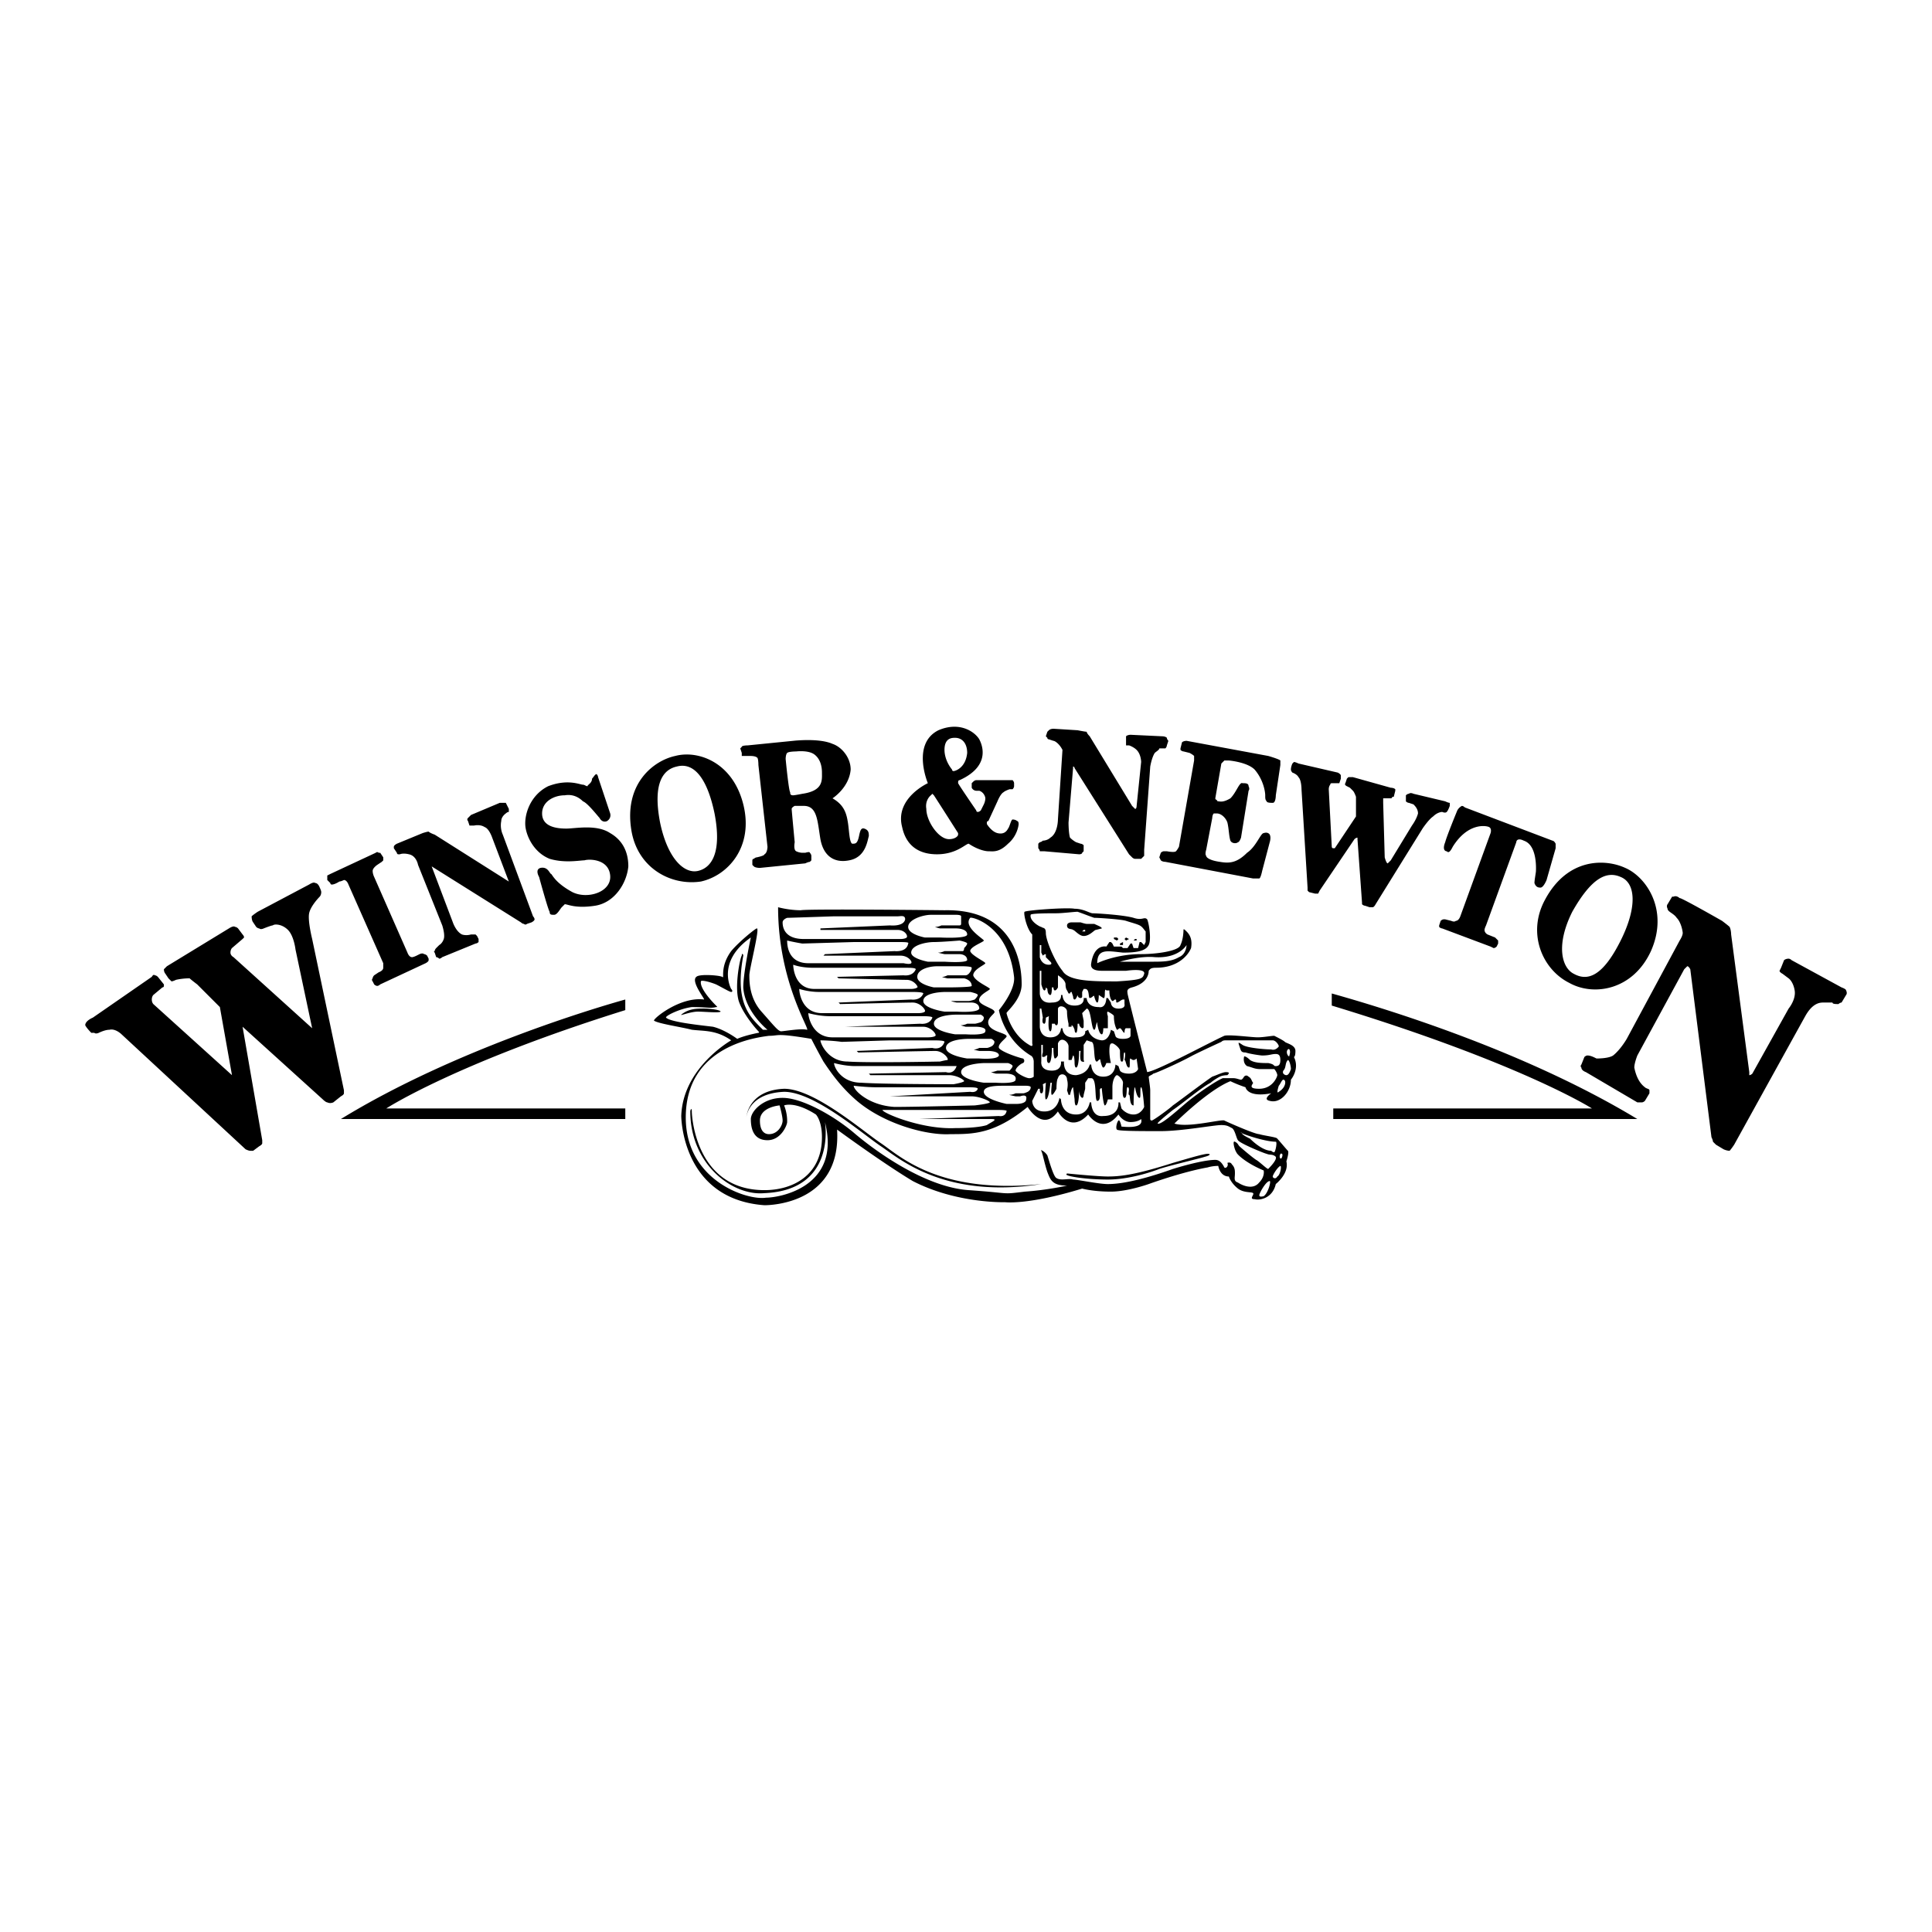 <svg viewBox="0 0 192.756 192.756" height="2500" width="2500" xmlns="http://www.w3.org/2000/svg"><g clip-rule="evenodd" fill-rule="evenodd"><path d="M0 0h192.756v192.756H0V0z" fill="#fff"></path><path d="M8.504 102.289c0-.453.754-.756.754-.756l5.887-4.074s.151-.303.302-.152c.151 0 .302.152.302.152l.604.754v.15c0 .15-.15.15-.15.15l-.906.756s-.151.15-.151.453c0 .301.151.453.151.453l7.848 7.094-1.208-6.793-2.264-2.264s-.604-.453-.754-.604c-.755 0-1.358.15-1.358.15s-.302.152-.453.152l-.302-.303-.302-.453s-.151-.15-.151-.453l.302-.301 6.188-3.774s.453-.302.604-.151c.151 0 .302.151.302.151l.453.604s.15.151.15.302l-.15.151-1.057.905s-.151.151-.151.453.302.453.302.453l7.848 7.094-1.66-7.848s-.151-1.358-.754-1.962c-.604-.604-1.358-.604-1.509-.453-.151 0-.906.302-.906.302s-.302.151-.453 0c-.151 0-.302-.151-.302-.151l-.302-.453s-.151-.151-.151-.604c.151-.151.604-.453.604-.453l5.132-2.717s.453-.302.604-.151c.302 0 .453.453.453.453s.151.302.151.453c0 .302-.151.453-.151.453s-.905.906-1.057 1.66c-.151.755.302 2.566.302 2.566l3.17 15.092v.303c0 .151-.302.301-.302.301l-.755.604s-.302.152-.604 0c-.151 0-.453-.301-.453-.301l-7.999-7.244 1.962 11.318v.303c0 .151-.302.303-.302.303l-.604.451h-.302c-.151 0-.453-.15-.453-.15l-12.376-11.471s-.604-.604-1.208-.453c-.453 0-1.057.303-1.057.303s-.302.15-.453 0h-.302s-.452-.452-.603-.753zm24.149-14.49l.302.302s0 .151.151.151c.302 0 .754-.302.754-.302s.151 0 .453-.151c.302 0 .453.453.453.453l3.471 7.848v.453c0 .303-.453.453-.453.453l-.453.301s-.151.152-.151.303c-.15.15 0 .303 0 .303l.151.301s.151.15.302.15.302-.15.302-.15l4.528-2.113s.302-.151.302-.301v-.151l-.151-.302s-.151-.151-.302-.151c-.151-.151-.453 0-.453 0l-.302.151s-.302.151-.452.151c-.302 0-.453-.453-.453-.453l-3.32-7.547s-.151-.302-.151-.603c0-.302.453-.604.453-.604l.453-.302.151-.151v-.301l-.302-.453h-.151c-.151-.151-.302 0-.302 0l-4.528 2.113-.302.151v.451zm6.64-3.17l.302.453s0 .151.151.151h.15s.302-.151.906 0c.754.151.906 1.057.906 1.057l2.415 6.037s.302.905.151 1.358-.453.604-.453.604l-.301.301s-.151.151-.151.302c-.151 0 0 .151 0 .151l.151.453s.151 0 .302.151c.151 0 .302-.151.302-.151l3.321-1.358s.151 0 .302-.151v-.302l-.151-.302-.151-.151h-.453s-.453.151-.905 0c-.604-.302-.906-1.207-.906-1.207l-2.113-5.584 8.905 5.584s.151.151.302.151c.151.151.302 0 .302 0l.453-.151s.302-.151.302-.302-.151-.302-.151-.302l-3.019-8.15s-.302-.604-.151-1.358c0-.453.453-.755.453-.755s.15-.151.302-.151v-.302l-.302-.604h-.604l-2.868 1.208-.302.302c-.151.151 0 .302 0 .302l.151.453H47.294s.604-.151 1.057.151c.453.151.755 1.057.755 1.057l1.66 4.377-7.396-4.679s-.453-.151-.604-.302c-.151 0-.604.15-.604.15l-2.566 1.057s-.302.151-.302.301v.151h-.001zm15.546 6.339c0 .302.15.302.452.302.302 0 .604-.604.755-.754l.302-.302c.302 0 1.057.453 3.019.151 1.962-.302 3.169-2.264 3.321-3.924 0-1.66-.754-2.717-1.811-3.321-1.358-.905-3.472-.452-4.377-.452-.906 0-2.415-.151-2.415-1.51 0-1.207 1.207-1.811 2.264-1.811.906-.151 1.51.302 1.812.604.453.151 1.509 1.509 1.66 1.66.151.302.453.453.755.302.452-.302.302-.755.302-.755l-1.208-3.622s0-.151-.15-.302c-.151 0-.302.302-.453.453 0 .452-.453.604-.453.754-.151 0-.302-.151-.453-.151-.302 0-1.51-.604-3.472.151-1.811.905-2.415 2.868-2.264 4.075.151 1.057.905 2.566 2.415 3.17 1.509.452 3.019.15 3.471.15.453-.15 2.415-.15 2.566 1.51.15 1.66-2.264 2.415-3.773 1.66-1.66-.906-1.962-1.66-2.113-1.812-.15 0-.302-.754-1.056-.604-.604.151-.151.905-.151.905s.904 3.322 1.055 3.473zm8.15-8.15c.604 3.773 3.924 5.584 6.943 5.131 2.717-.604 5.282-3.472 4.226-7.697-1.057-4.226-4.528-5.434-6.792-4.83-2.113.453-5.131 2.717-4.377 7.396zm4.528-6.339c1.66-.453 3.019 1.057 3.773 4.679.754 3.924-.302 5.434-1.661 5.736-1.358.301-3.019-1.208-3.773-4.83-.754-3.925.303-5.283 1.661-5.585zm6.339-1.811l.151.453v.302h.905s.453 0 .604.151c.151 0 .151.755.151.755l.905 8.149s0 .604-.302.755c0 .151-.755.302-.755.302s-.151 0-.302.151c-.151 0-.151.15-.151.15v.453l.151.151c.151.151.604.151.604.151l4.528-.453s.302-.15.453-.15l.151-.151v-.453s0-.151-.151-.302c0-.151-.453 0-.453 0h-.302s-.302 0-.604-.151-.151-.906-.151-.906-.302-3.169-.302-3.32.302-.302.302-.302h.905c1.358 0 1.358 1.509 1.66 3.32.302 1.66 1.358 2.415 2.868 2.113 1.661-.301 1.812-1.962 1.962-2.415 0-.302 0-.604-.453-.754-.453-.151-.453.604-.604 1.056-.151.453-.302.453-.604.453-.302-.151-.302-1.509-.453-2.264-.15-.906-.453-1.66-1.509-2.264 0 0 1.66-1.056 1.811-2.868 0-1.207-.906-2.264-1.811-2.565-1.358-.604-3.924-.302-3.924-.302l-4.528.453s-.604 0-.604.151l-.148.151zm4.679.453c.151-.15.906-.15.906-.15s1.208-.151 1.811.302c.604.453.755 1.207.755 1.811 0 .754.151 1.811-1.962 2.113-.755.151-.906.151-.906.151-.302 0-.302-.151-.302-.302-.15-.151-.452-3.32-.452-3.32s-.001-.454.15-.605zm25.959-2.113l-.15.453.15.151c0 .15.152.15.152.15l.451.151c.152 0 .604.302.906.905l-.453 6.943s0 1.358-.754 1.811c-.303.302-.756.302-.756.302s-.15.151-.301.151l-.15.151v.453s.15.151.15.302h.453l3.471.302s.303 0 .303-.151l.15-.151v-.603c-.15-.151-.303-.151-.303-.151l-.451-.151s-.303-.151-.605-.453c-.15-.453-.15-1.509-.15-1.509l.453-5.433v-.151c.15 0 .15.151.15.151l5.434 8.603s.15.151.303.302c.15.151.301.151.301.151h.604l.303-.302v-.605l.604-8.301s.15-.905.453-1.358c.15-.15.453-.302.453-.453h.604c.15-.151.15-.302.15-.302l.15-.453s-.15-.151-.15-.302c-.15-.151-.453-.151-.453-.151l-3.17-.151s-.301 0-.451.151v.906h.301s.453.151.756.453c.451.453.451 1.208.451 1.208l-.451 4.377s0 .302-.152.302l-.301-.302-4.227-6.943s-.303-.302-.303-.453c-.15 0-.904-.151-.904-.151l-2.416-.151s-.301 0-.451.151l-.154.151zm13.434 1.056l-.152.604v.151c.152.151.303.151.303.151l.604.15s.303.151.453.302v.453l-1.51 8.603s-.15.302-.301.453c-.152.151-.906 0-.906 0h-.301c-.152 0-.303.151-.303.151l-.15.453.15.301c.15.151.453.151.453.151l8.754 1.66h.604c.15 0 .301-.754.301-.754l.756-2.868s.15-.453 0-.754c0 0-.152-.302-.604-.151-.303 0-.756 1.358-1.66 1.962-1.057 1.056-1.812 1.056-2.717.906-1.057-.151-1.359-.453-1.359-.604-.15-.151 0-.604 0-.604l.604-3.169s0-.302.152-.453h.301c.453 0 .906.453 1.057.906.15.604.15 1.358.303 1.811.15.302.604.302.754.151.15 0 .303-.453.303-.453l.754-4.679s.15-.151 0-.453c0-.302-.303-.302-.604-.302-.303-.151-.604.906-1.207 1.509-.756.453-1.057.302-1.209.302 0 0-.15 0-.15-.151-.15 0-.15-.151-.15-.151l.604-3.471.301-.302h.453s1.812.151 2.566.905c.906 1.057 1.057 2.264 1.057 2.566s0 .453.15.604c0 .151.453.151.604.151.303 0 .303-.755.303-.755l.453-3.018v-.453c-.152-.151-1.209-.453-1.209-.453l-8.148-1.509c-.004.001-.307.001-.457.151zm-20.98 4.075v.453c.152.302.453.302.453.302h.303c.453.151.604.604.604.754 0 .302-.15.604-.15.604l-.303.604s-.15.151-.301.151c-.152 0-.152-.151-.152-.151s-1.66-2.415-1.811-2.717c0-.151 0-.302.151-.302 3.32-1.509 2.113-3.773 1.962-4.075-.453-.754-1.962-1.811-4.075-.905-2.717 1.358-1.057 5.282-1.057 5.282s-3.32 1.509-2.565 4.377c.453 2.113 1.962 2.717 3.472 2.717 1.962 0 2.868-1.056 3.169-1.056.907.604 1.661.754 1.963.754.451 0 1.055.151 1.961-.754.906-.755 1.057-1.812 1.057-1.962 0-.302-.15-.302-.15-.302s-.152-.151-.453-.151c-.15 0-.303.754-.453.906-.15.302-.453.604-1.057.452-.604-.15-1.057-.905-1.057-.905v-.151c0-.151.152-.151.152-.151l.904-1.962s.303-.755.604-.906c.152-.151.604-.302.604-.302h.303c.15-.151.15-.302.15-.302v-.302s0-.151-.15-.302H97.4s-.15 0-.301.151l-.151.151zm-1.66-4.527c.755 0 1.208.604 1.208 1.509-.151 1.51-1.208 1.812-1.358 1.812-.151 0-.151-.151-.151-.151-.604-.754-.755-1.509-.755-1.962-.001-1.208.754-1.208 1.056-1.208zm.302 9.659c0 .151-.302.453-.906.453-1.056 0-2.264-1.811-2.264-3.019-.151-.905.453-1.358.453-1.358l.151-.151.151.151c.302.453 2.415 3.773 2.415 3.773v.151zm33.355-7.094s-.15.302-.15.604c0 .151.15.302.15.302s.453.151.604.453c.303.302.303 1.208.303 1.208l.604 9.81v.302l.15.151.604.151h.303l.15-.302 3.471-5.131s.152-.151.303-.151v.151l.453 6.339v.15c.15.151.301.151.301.151l.453.151h.303c.15 0 .301-.302.301-.302l4.68-7.546s.604-.906 1.055-1.208c.453-.453.906-.453.906-.453s.303.151.453 0 .303-.604.303-.604v-.302c-.152 0-.453-.151-.453-.151l-3.17-.755s-.303-.151-.453 0c-.15 0-.301.151-.301.151v.605c.15.151.301.151.301.151l.453.151c.15.151.453.453.453.905-.152.604-.604 1.208-.604 1.208l-2.113 3.471-.303.302c-.15 0-.301-.603-.301-.603L138 80.102v-.453h.756s.15 0 .15-.151h.15l.152-.604v-.151c-.152-.151-.453-.151-.453-.151l-3.773-1.057h-.453l-.15.151-.15.452s-.152.151.15.302l.301.151.303.302c.15.151.303.604.303.604v1.962l-2.113 3.169h-.152c-.15 0-.15-.151-.15-.151l-.301-5.735s0-.302.15-.453c0-.151.15-.151.15-.151h.754l.152-.452v-.302c0-.151-.303-.302-.303-.302l-3.924-.906s-.303-.151-.453-.151l-.151.152zm25.205 13.584c-1.811 3.32-.303 6.942 2.414 8.301 2.416 1.357 6.34.754 8.15-3.17 1.811-4.075-.453-7.396-2.564-8.301-1.962-.905-5.736-1.056-8 3.17zm7.547-2.264c1.508.604 1.66 3.019 0 6.339-1.812 3.623-3.32 4.076-4.68 3.32-1.207-.604-1.811-2.868-.15-6.188 1.961-3.471 3.471-4.074 4.83-3.471zm-16.301-6.641s-1.057 2.566-1.207 3.169c-.303.755 0 .906.15.906.15.151.303.151.604-.453 1.51-2.415 3.32-2.113 3.623-1.962.301.151.15.604.15.604l-3.02 8.302s-.15.453-.451.453c-.152.151-.453 0-.453 0l-.604-.151h-.152c-.15 0-.301.151-.301.151l-.15.453v.151c.15.151.301.151.301.151l4.83 1.812.303.15c.15 0 .301-.15.301-.15l.15-.302v-.302l-.301-.302-.756-.302s-.301-.15-.301-.452c0-.151.15-.453.15-.453l3.02-8.301c0-.151.15-.453.754-.151 1.359.453 1.207 2.868 1.207 3.019 0 .151-.15.905-.15 1.207.15.453.453.453.604.453.303 0 .604-.754.604-.754l.906-3.169v-.453c-.15-.302-.303-.302-.303-.302l-8.754-3.32s-.15-.151-.301-.151a1.105 1.105 0 0 0-.453.449zm27.62 33.355s6.34-11.471 7.094-12.828c.756-1.359 1.51-1.359 1.812-1.359h.904c0 .152.303.152.604.152.152-.152.303-.152.303-.152l.453-.754s.15-.15 0-.453c0-.15-.453-.303-.453-.303l-4.98-2.715s-.15-.151-.303-.151c-.301 0-.453.151-.453.151l-.301.754-.15.303c0 .15.301.301.301.301l.604.453s.453.303.604 1.207c.152.906-.604 1.811-.604 1.811l-3.621 6.49s-.152.152-.303.152v-.303l-1.811-13.735s0-.452-.152-.754c-.15-.151-.754-.604-.754-.604s-4.227-2.415-4.227-2.264c0 0-.301-.302-.604-.151h-.15l-.453.754s-.15.151 0 .453c0 .302.604.453.906.905.453.453.604 1.358.604 1.51 0 .302-.303.754-.303.754l-5.281 9.811s-.604 1.057-1.359 1.66c-.451.301-1.508.301-1.66.301-.301-.15-.604-.301-.904-.301-.152 0-.303.15-.303.15l-.301.756s-.152.15 0 .301c0 .303.451.453.451.453l5.133 3.018h.451c.152 0 .303-.15.303-.15l.453-.754v-.303c0-.15-.303-.15-.453-.301-.604-.453-.906-1.207-1.057-1.963 0-.453.303-1.207.303-1.207l4.678-8.604.303-.301c.15 0 .301.301.301.301l2.113 16.754s.15.301.15.453l.303.301.754.453s.303.15.604.15c.15-.149.451-.602.451-.602zM62.385 111.646H34.011c11.319-6.943 25.657-11.17 28.374-11.924v1.057c-16.904 5.281-23.847 9.811-23.847 9.811h23.847v1.056zM133.02 111.646h30.338c-11.471-6.943-25.658-11.17-30.488-12.527v1.207c18.865 5.734 25.959 10.264 25.959 10.264H133.02v1.056zM102.986 104.1V93.232c-.605-.604-.906-2.264-.756-2.264.15-.151 4.227-.453 4.98-.302.906 0 1.51.453 1.812.453.301 0 3.018.151 4.074.453.906.302 1.057-.15 1.359.151.15.302.451 1.962.15 2.565-.303.604-1.207.755-2.566.755-1.51-.151-2.566-.453-2.566 1.056 0 0 1.812-.905 4.377-.905 1.51 0 3.773-.302 3.924-.906.303-.604.303-1.509.303-1.509 0-.151.15 0 .303.15.301.302.604.755.453 1.66-.303.755-1.359 1.962-3.473 1.962-.604 0-.604.15-.754.303 0 .15 0 1.207-1.66 1.658-.604.152-.453.453-.453.605 0 .15 1.963 7.848 1.963 7.848 1.055-.15 6.338-3.02 7.695-3.623.453-.15 2.717.152 3.322.152.604 0 1.357-.152 1.66-.152.301.152.904.453 1.057.604.15.152 1.055.303 1.055.906s-.15.604-.15.604c.604 1.207-.301 2.264-.301 2.264 0 1.209-1.057 2.416-2.113 2.113-.756-.15.15-.754.15-.754-2.414.453-2.566-.604-2.566-.604a12.956 12.956 0 0 1-1.508-.604c-2.266.904-5.586 4.225-5.586 4.225 1.359.453 4.68-.451 4.98-.301.303.15 3.02 1.357 3.473 1.357.453.152 1.811.303 1.811.453.15.15.906 1.057 1.057 1.207.15.152-.15 1.057-.15 1.057.301 1.207-1.057 2.264-1.057 2.264-.303 1.359-1.51 1.66-2.113 1.51-.604 0 0-.453-.15-.604-.152-.15-.906 0-1.51-.453-.754-.604-.906-1.207-.906-1.207-.904 0-1.057-1.057-1.057-1.057-.604 0-1.057.15-1.057.15-2.564.453-5.885 1.66-5.885 1.66s-2.113.756-3.773.756c-1.811 0-2.867-.303-2.867-.303-5.434 1.66-7.697 1.359-7.697 1.359s-4.831.15-9.208-2.113c-3.019-1.811-7.546-5.133-7.546-5.133.453 7.396-6.641 7.547-7.245 7.547-8.301-.604-8.301-8.904-8.301-8.904.151-4.83 4.981-7.547 4.981-7.547-1.509-1.057-2.717-.904-3.924-1.057-1.208-.301-3.32-.604-3.773-.904-.151-.152 2.566-2.416 4.981-2.113.151 0-1.358-1.811-.755-2.264.302-.303 2.264-.152 2.566 0 .302.301-.302-.906.906-2.566.754-.906 2.415-2.264 2.565-2.264.302 0-.754 4.075-.754 4.678 0 .605 0 2.266 1.208 3.623 1.207 1.359 1.66 1.963 1.962 1.963s1.962-.303 2.565-.152c.453.152-2.867-4.678-2.867-12.225 0 0 1.057.302 2.264.302.755-.151 14.338 0 14.338 0 7.698-.151 7.698 6.489 7.698 7.396 0 1.51-1.51 2.717-1.51 2.867 0 0 .453 2.113 2.264 3.17.452.305.301-.148.301-.148zm-26.262 9.054c.906 0 1.358-.904 1.358-1.357s-.302-1.51-.302-1.51-1.962.15-1.962 1.51c0 1.357.755 1.357.906 1.357zm-.453 5.586c2.868 0 5.735-1.51 5.735-5.283 0-1.66-.604-2.264-.604-2.264-2.113-1.359-3.17-.906-3.17-.906a4.22 4.22 0 0 1 .302 1.66c0 .303-.604 1.811-1.962 1.811-1.509 0-1.66-1.357-1.66-2.111 0-.756 1.207-2.113 3.169-2.113s5.131 1.811 7.094 3.471c2.113 1.811 7.094 5.434 11.47 5.736 4.377.301 3.17.451 5.584.15 2.264-.15 4.227-.604 4.227-.604-1.51 0-1.66-.604-1.963-1.359-.301-.904-.453-1.811-.604-2.113-.15-.15.303 0 .604.453.152.453.604 2.113.906 2.264.453.303 1.207 0 1.66.152.453 0 2.566.451 3.471.451 1.812 0 4.377-.754 6.49-1.508 1.963-.604 3.471-.906 4.227-.906.301 0 .604.15.904.754.152.152.453-.15.303-.451 0 0 .303-.152.453.15.301.301.301.604.301.904 0 .453-.15.756.303.906.453.303 1.51.756 2.113 0 .604-.604.453-1.207.453-1.207-1.812-.754-2.717-1.66-2.717-1.811-.152-.152-.453-1.209-.152-1.057.303.15.303.301.453.453.152.15 1.207 1.055 1.66 1.357.303.15 1.057.906 1.207.906.152-.152.906-.906.756-1.209-.303-.301-.604-.15-.906-.301-.15 0-2.717-1.057-2.867-1.359-.15-.15-.303-1.057-.604-1.207-.303-.15-.453-.301-1.057-.301-.754 0-3.924.604-6.037.604s-4.227 0-4.377-.152c-.15-.15 0-.754.15-.904.152-.15.303.604.303.604.15 0 2.264.301 1.961-.754 0 0-.301.301-1.057.301-.754 0-1.207-.754-1.207-.754-1.66 2.113-3.018 0-3.018 0-1.812 1.961-3.02-.303-3.02-.303-1.51 2.113-3.018-.453-3.018-.453-3.32 2.717-5.434 2.717-7.698 2.717-2.415.152-6.792-1.057-9.509-3.471-1.358-1.207-2.264-2.414-3.169-3.773-.754-1.357-1.208-2.264-1.208-2.264-3.622-.604-3.169-.303-4.226-.303-1.056.152-8.301.906-8.301 8.15 0 6.34 6.188 8.301 7.999 8 1.358 0 7.546-1.057 5.886-7.547 0 0 1.208 6.793-6.037 7.094-3.17.303-7.396-2.867-7.396-8.15 0-.15.151-.453.151 0 .004.604.457 7.85 7.249 7.85zm49.504.151c-.15.301-.301.604.303.453.451-.303.754-1.51.604-1.51-.303 0-.756.754-.907 1.057zm1.963-3.321c.15.15.301-.453.15-.453-.15-.15-.302.301-.15.453zm-.756 1.811c0 .15.303.303.453 0 .303-.15.453-1.057.303-1.057-.302.151-.756.906-.756 1.057zm.153-2.414c.15-.152.301-1.057.15-1.057-1.057 0-3.32-.756-3.471-.906 0-.15 0 0 .15.15.15.152.453.303.754.453.453.453 1.359 1.207 2.113 1.207a.467.467 0 0 0 .304.153zm-12.377-6.19v2.869s0 .15.15.15 1.812-1.207 2.113-1.51c.453-.303 3.02-2.264 3.924-2.867.453-.15 1.057-.453 1.359-.453.453 0 .301.15.15.303 0 0-.453 0-.754.15-.303.15-.756.453-.906.604-.906.453-2.867 2.113-3.773 2.717-.754.604-1.66 1.357-1.51 1.357.303.152 1.66-1.057 2.717-1.961 1.057-.906 3.02-2.264 3.773-2.566h1.057c.303 0 .604.15.756.15.15 0 .301-.301.301-.301.15-.15.303-.15.453 0 .301.15.301.453.453.604 0 .15-.604.604.604.604 1.357 0 1.811-1.207 1.811-1.357 0-.152-.15-.453-.301-.605h-1.359c-.603 0-.754-.15-1.357-.301-.453-.303-.303-.906-.303-.906 0-.15.303 0 .604.303.453.301 1.207.301 1.811.301.756.152.453.303.756.303.301 0 .453-.15.453-.604s-.152-.604-.453-.604c-.453 0-.604.15-1.359.15-.15 0-1.207-.15-1.66-.303-.451 0-.451-.15-.604-.604-.15-.453-.15-.453.303-.15s2.264.453 2.867.453c.453.15.754-.303.754-.303 0-.15-.301-.604-.604-.604h-4.678c-.152 0-.303 0-.453.15 0 0-1.66.756-2.867 1.359-1.359.754-3.773 1.811-3.926 1.811-.15.152-.301.152-.451.303-.002.151.149 1.058.149 1.358zm12.828-.453s-.301.906 0 .605c.756-.453.756-1.209.453-1.209-.15.001-.301.454-.453.604zm.453-1.508c-.15.301.152.453.303.453s.301-.152.453-.605c0-.301-.152-.904-.303-.904-.301.301-.15.754-.453 1.056zm.604-1.509c.152-.453 0-.754-.15-.604-.302.301.15.904.15.604zm-54.184 6.187s.151-2.414 3.773-2.564c3.019 0 7.848 4.225 9.66 5.434 1.811 1.207 6.339 5.281 15.998 3.771-10.263 1.057-14.187-2.867-15.998-4.074-1.812-1.207-6.641-5.434-9.66-5.434-3.621.15-3.773 2.867-3.773 2.867zm17.811-17.96h1.509s2.717.151 2.717-.302c0-.604-1.057-.604-1.057-.604h-1.66s-.604-.151-.453-.151c.302 0 .604-.151.604-.151h1.812c.151 0 .151-.151.151-.151v-.754c0-.151-.453-.151-.453-.151h-2.566c-.754 0-2.264.453-2.264 1.208s1.66 1.056 1.66 1.056zm.301 2.415h1.661s2.113.151 2.264-.15c0-.604-.755-.604-.755-.604h-1.509s-.754-.151-.604-.151c.301 0 .604-.151.604-.151h1.811c.151 0 .151-.302.151-.302s.302-.302.302-.452c0-.151-.755-.302-.755-.302s-1.812.151-2.566.151-2.264.302-2.264 1.057c0 .602 1.66.904 1.66.904zm1.66 4.981h1.208s2.114.15 2.264-.303c0-.604-.755-.604-.755-.604h-1.509s-.755-.15-.453-.15H96.646c.151 0 .604-.15.604-.15s.303-.303.303-.453-.755-.303-.755-.303h-2.415c-.754 0-2.264.152-2.264.906s2.112 1.057 2.112 1.057zm-1.056-2.416h1.358s2.415 0 2.415-.15c0-.604-.754-.754-.754-.754h-1.66s-.754-.15-.453-.15c.151 0 .453-.152.453-.152h1.812c.151 0 .301-.15.301-.15s.302-.301.302-.604c0-.15-.905-.15-.905-.15h-2.565c-.755 0-1.962.301-1.962 1.057-.002.752 1.658 1.053 1.658 1.053zm2.113 4.679h1.057s1.962.15 1.962-.301c.15-.453-.906-.453-.906-.453h-1.056s-.604-.15-.453-.15c.302 0 .604-.152.604-.152h.754c.15 0 .604-.15.604-.15s.303-.15.303-.453c0-.15-.303-.303-.303-.303h-2.415c-.755 0-2.264.152-2.264.906 0 .756 2.113 1.056 2.113 1.056zm1.208 2.414h1.208s1.811.152 1.961-.301c0-.453-1.055-.453-1.055-.453h-.906s-.755-.15-.453-.15c.15 0 .453-.15.453-.15h.754c.152 0 .453-.152.453-.152s.303-.15.303-.453c0-.15-.303-.301-.303-.301h-2.264c-.754 0-2.264.15-2.264.906-.001.754 2.113 1.054 2.113 1.054zm3.924 4.53h1.057s.904 0 .904-.453c.152-.604-.604-.303-.604-.303h-.453s-.754-.15-.604-.15c.303 0 .604-.15.604-.15h.756c.151 0 .453-.15.453-.15s.301-.152.301-.453c0-.152-.453-.152-.453-.152h-2.264c-.604 0-1.961 0-1.961.605 0 .753 2.264 1.206 2.264 1.206zm-2.264-2.114h1.207s1.961.15 1.961-.303c.152-.604-.904-.604-.904-.604h-1.057s-.604-.15-.453-.15.604-.15.604-.15h1.208s.303-.303.303-.453-.453-.303-.453-.303h-2.264c-.604 0-2.415.152-2.415.906s2.263 1.057 2.263 1.057zM78.535 91.572s-.453.151-.453.453c0 .453.151 1.66 2.113 1.66h9.66s.452 0 .603-.151c.151-.151-.151-.754-.905-.754h-7.698v-.151l6.943-.302s1.358.151 1.509-.604c0-.453-.452-.302-.754-.302h-6.339s-4.528.151-4.679.151zm1.509 2.566c-.906-.151-1.51-.302-1.51-.302 0 .302 0 2.264 2.113 2.264h9.508s.604.151.755 0c.151-.151-.302-.754-1.056-.754h-7.698l.151-.151 6.943-.302s1.207.151 1.358-.754c.151-.151-.453-.151-.906-.151h-4.528l-5.13.15zm1.057 2.415c-1.208 0-1.962-.302-1.962-.302 0 .302.151 2.415 2.113 2.415h9.66s.453 0 .604-.152c.151 0-.302-.754-1.057-.754-.754 0-6.792-.15-6.792-.15l-.151-.15 6.641-.152s.906.152 1.208-.604c0-.15-.604-.15-1.057-.15h-9.207v-.001zm.604 2.414c-1.057 0-1.962-.301-1.962-.301 0 .453.302 2.414 2.264 2.414h9.659s.453 0 .604-.15-.453-.906-1.208-.906c-.755 0-7.245.152-7.245.152l-.151-.152 7.245-.301s.905.15 1.208-.604c0-.152-.906-.152-1.208-.152h-9.206zm1.056 2.416c-1.057 0-2.113-.303-2.113-.303 0 .453.453 2.416 2.415 2.416h9.508s.604 0 .755-.152c.151-.15-.453-.904-1.207-.904H84.27l7.546-.303s.906.152 1.208-.604c0-.15-.754-.15-1.208-.15h-9.055zm1.207 2.564c-1.057-.15-2.113-.15-2.113-.15 0 .303.755 2.113 2.717 2.113 2.113.15 9.207 0 9.207 0s.604-.15.754-.15c.151-.152-.453-.906-1.208-.906s-7.697.15-7.697.15l-.151-.15 7.546-.301s.905.301 1.208-.605c0-.15-.754-.15-1.208-.15h-4.226l-4.829.149zm1.359 2.416c-1.057 0-2.113-.303-2.113-.303 0 .453.755 1.963 2.717 1.963 2.113.15 9.207.15 9.207.15s.905-.15 1.056-.301c0-.152-.754-.604-1.509-.604h-7.848l-.151-.152 7.697-.15s.755.303 1.057-.604H85.327v.001zm2.112 2.114c-1.056 0-2.264-.152-2.264-.152 0 .453 1.509 1.963 4.075 2.113 2.113 0 7.999-.15 7.999-.15s1.359-.15 1.51-.303c0-.15-1.057-.604-1.812-.604h-8.15l8-.451s.603.15.755-.303c0-.15-.605-.15-1.057-.15H87.439zm2.868 2.263h-2.264c0 .301 3.924 1.961 7.244 1.811 1.66 0 2.716-.15 3.169-.301.453-.303 1.207-.604.453-.604h-7.245l7.999-.303s.605.15.756-.453c.15-.15-.604-.15-.906-.15h-9.206zm7.849-16.904c0 .151-1.359.604-1.359 1.057.15.453 1.509 1.056 1.509 1.207 0 .151-1.207.604-1.207 1.207.15.605 1.66 1.207 1.66 1.359 0 .15-1.207.604-1.057 1.207.15.453 1.51.754 1.51 1.057.15.15-.756.604-.604 1.207.15.756 1.66.906 1.811 1.207.15.152-.906.756-.756 1.209.303.451 2.266 1.055 2.416 1.055.15.152.15.303 0 .453-.15 0-.756.453-.756.756.152.301 1.057.754 1.359.754s.453-.15.453-.15v-1.51s0-.453-.303-.604c-2.717-1.66-3.17-4.527-3.17-4.527s1.66-1.963 1.51-3.32c-.604-5.283-4.376-6.038-4.376-5.887-.754.905 1.36 2.112 1.36 2.263zm16.752 2.113c1.057 0 1.963 0 2.717-.453.756-.302.756-1.208.756-1.208s-.756 1.358-3.17 1.208c-1.51-.151-3.471.453-3.471.453h3.168zM67.97 101.23c-.151.152.906-.301 1.66-.301.604 0 2.113.15 2.264 0 0-.15-.906-.303-1.66-.303-.755.001-1.509.001-2.264.604zm38.487 16c.15.15 1.961.453 4.074.453s4.377-.756 5.133-1.057c.904-.303 4.074-1.057 4.527-1.209.604-.15.604-.301.301-.301-.451 0-2.414.604-3.471.906-3.773 1.207-5.281 1.357-6.49 1.357-1.057 0-4.074-.303-4.074-.303s-.15.154 0 .154zm-2.566-24.752c.15.151.453 0 .453.604 0 .754.906 2.867 1.66 3.774.604 1.057 3.02 1.057 5.434 1.057 2.566-.152 2.566-.303 2.717-.756.15-.604-1.811-.301-1.811-.301h-2.266c-.451 0-1.357 0-1.207-.756.303-1.961 1.51-1.66 1.51-1.66l.303-.453h.15l.15.151.15.302h.756l.15.15h.453l.301-.452h.152l.15.452h.453l.15-.604h.15l.303.302.15-.302v-1.057c-.15-.15-.301-.453-.604-.604-.301-.151-.906-.302-1.357-.453-.453-.151-2.717-.302-3.17-.302-.453-.15-1.207-.453-1.66-.604-.303 0-1.51.151-2.113.151s-2.566 0-2.566.151c-.148.606.908 1.21 1.059 1.21zm8.15 1.811v-.302l-.301.151v.15h.301v.001zm.15-.604l.152.151.301-.151-.301-.151-.152.151zm-1.056 0l.303.151.15-.151-.15-.151h-.303v.151zm2.265 0h-.152l-.15.151h.303v-.151h-.001zm-6.339-.905c.15 0 .604.604 1.057.604.604 0 1.057-.604 1.207-.604l.604-.151c0-.151-.453-.302-.754-.453h-.756c-.15 0-.604-.151-.604-.151h-.904c-.303 0-.453.151-.453.302-.001.453.452.301.603.453zm.906.15h.301v-.15h-.15l-.151.15zm-4.227 1.359v1.208s.15.755.906.755c.301 0 .301-.151.15-.302l-.453-.453v-.302s-.15 0-.303.151l-.15-.302v-.755h-.15zm0 2.566v2.264s0 1.057 1.207.904c1.057 0 .906-.754.906-.754h.15s0 1.057 1.207 1.057c1.057 0 .906-.754.906-.754h.301s0 .904 1.209.904c.754.15.754-.904.754-.904h.15l.303.451s0 .604.754.604c.756 0 .604-.451.604-.451v-.453h-.15c-.15 0-.453.301-.604.301s0-.301-.15-.301c-.152 0-.152.15-.303.15 0 0-.301-.15-.301-1.057h-.303s-.15-.303-.15.303c0 .604-.152.453-.152.453l-.451-.303s0 .754-.152.754c-.15 0-.301-.604-.301-.604s0-.15-.15 0c0 0-.152.152-.303.152s0-.906-.453-.906h-.15l-.15.301V99.419s0 .152-.152.152c-.301 0-.301-.303-.301-.303s-.15.453-.303.453c-.15 0-.15-.303-.15-.303l-.15-.453c-.152 0-.152.152-.152.152h-.15l-.15-.303s-.15-.15-.15-.604-.756-.906-.756-.906v1.207s-.15.303-.301.303c-.152 0-.152-.303-.152-.303h-.15s0 .756-.15.756c-.303 0-.303-.604-.303-.604l-.15-.152s0 .303-.15.303c-.152 0-.303-.604-.303-.604v-1.357h-.155v.002zm0 3.772v1.812s0 1.057 1.057 1.057 1.057-.906 1.057-.906h.15s0 1.057 1.359.906c1.055 0 .904-.604.904-.604l.303-.152s.15.906 1.357 1.057c.756 0 .906-1.057.906-1.057l.301.152.152.451s0 .303.754.303.754-.303.754-.303v-.754h-.451c-.152 0-.152.453-.152.453-.15 0-.301-.453-.451-.453-.152 0-.152.15-.303.15 0 0-.303-.451-.303-1.357 0-.152-.604-.453-.604-.453s-.15 0 0 .453v1.207h-.453s0 .604-.15.604c-.301 0-.453-1.057-.453-1.057v-.15c-.15.15-.15.754-.301.754-.303 0-.303-2.113-.756-2.113l-.15.152-.301.301.15.756v.604s0 .15-.15.15c-.303-.15-.303-.453-.303-.453h-.15s0 .906-.15.906c-.152 0-.152-.303-.152-.303s-.15-.451-.301-.451v.15h-.303v-.303s-.15-.604-.15-1.207c0-.453-.756-.754-.906-.303v1.359s0 .303-.15.303-.15-.152-.15-.152h-.303s0 .756-.15.756c-.303 0-.15-1.51-.15-1.51l-.303.15s0 .604-.15.604c-.303 0-.152-.604-.152-.604l-.15-.906h-.153v.001zm.151 3.623v1.66s-.15.906 1.057.906c1.057 0 .906-.906.906-.906h.301s-.15 1.359 1.209 1.359c1.207-.152 1.357-1.057 1.357-1.057h.15s0 1.207 1.207 1.207c1.209 0 1.209-1.207 1.209-1.207l.301.15.152.453s.15.301.904.301c.756 0 .906-.453.906-.453l-.15-1.057s-.152.152-.303.152-.303-.152-.303-.152c-.15 0 0 .906-.15.906-.301 0-.301-.754-.453-.754 0 0 .152-.756 0-.756-.15 0 0 1.057-.301.906-.15 0-.15-.754-.15-1.057 0-.301-.605-.754-.756-.754s-.301 0-.301.754c0 .604.15 1.207.15 1.207h-.453s-.15.453-.303.453c-.15 0-.301-.754-.301-.754s0-.152-.15 0l-.152.15c-.451.15-.15-1.963-.604-1.963l-.453-.15-.301.453v1.51s.15.301-.15.15c-.303 0-.152-1.057-.152-1.057h-.15s0 1.66-.301 1.66c-.152 0-.152-.453-.152-.453s0-.754-.15-.754l-.15.453h-.303v-.152-1.207c0-.453-.754-1.057-1.057-.301v1.207s-.15.301-.301.301c-.152 0-.152-1.055-.152-1.055h-.15s0 1.508-.301 1.508c-.303 0-.152-.754-.152-.754h-.15s0 .15-.303.15c-.15 0 0-.453 0-.453v-.754h-.151v.004zm-.301 4.377l-.604 1.207s0 1.057 1.207 1.057c1.357 0 1.508-1.357 1.508-1.357l.152.15s0 1.51 1.51 1.51c1.207 0 1.357-1.209 1.357-1.209h.15s0 1.51 1.207 1.359c1.662 0 1.51-1.359 1.51-1.359h.152l.15.605s.453.604 1.207.604 1.057-.756 1.057-.756-.15-1.961-.303-1.961c-.15 0 0 1.057-.15 1.057-.301 0-.453-1.057-.453-1.057-.15 0-.15 1.811-.15 1.811-.453 0-.303-1.057-.453-1.057s.15-.754-.15-.754c-.15 0 0 1.057-.303 1.057-.301 0-.15-1.359-.15-1.51 0-.303-.453-.754-.604-.754s-.453.451-.453 1.207v1.207h-.453s-.15.604-.301.604c-.152 0-.303-1.66-.303-1.66s0-.15-.15 0c-.15 0 .15 1.207-.303 1.207-.301 0 0-2.264-.604-2.264h-.301l-.303.453v.604l-.15.604s0 .303-.15.303c-.303-.152-.303-.756-.303-.756s0 1.51-.301 1.51c-.152 0-.152-.604-.152-.604l-.15-1.207c-.15 0-.303.754-.303.754h-.15l-.15-.453s.15-.604 0-1.057c0-.604-.756-.754-.906-.15-.15.15-.15 1.057-.15 1.057s-.303.604-.453.604 0-1.207 0-1.207h-.15s-.15 1.66-.453 1.66c-.15 0 0-1.66 0-1.66l-.303.15s.152.906-.15.906c-.15 0-.15-.303-.15-.303v-.15h-.152v-.002zm-27.923-5.584s.15 0 0-.15c-.151-.152-1.509-1.662-1.962-3.02-.453-1.51.151-4.377.302-4.528 0-.302.151-.151.151 0-.906 4.831.754 6.188 1.961 7.395h.453s-2.264-1.811-2.415-4.227c0-1.508.754-4.979.754-4.979-3.471 2.415-1.962 5.132-1.962 5.132.15.15.15.301 0 .301-.151 0-.906-.453-1.509-.754-.755-.301-1.509-.453-1.509-.301-.151.754 1.358 2.264 1.509 2.414s.151.15 0 .15c-.604.15-.906 0-2.415 0-1.208.15-2.717.906-2.566 1.057.453.453 3.472.756 4.679.906 1.208.301 2.415 1.207 2.415 1.207s.605-.302 2.114-.603z"></path></g></svg>